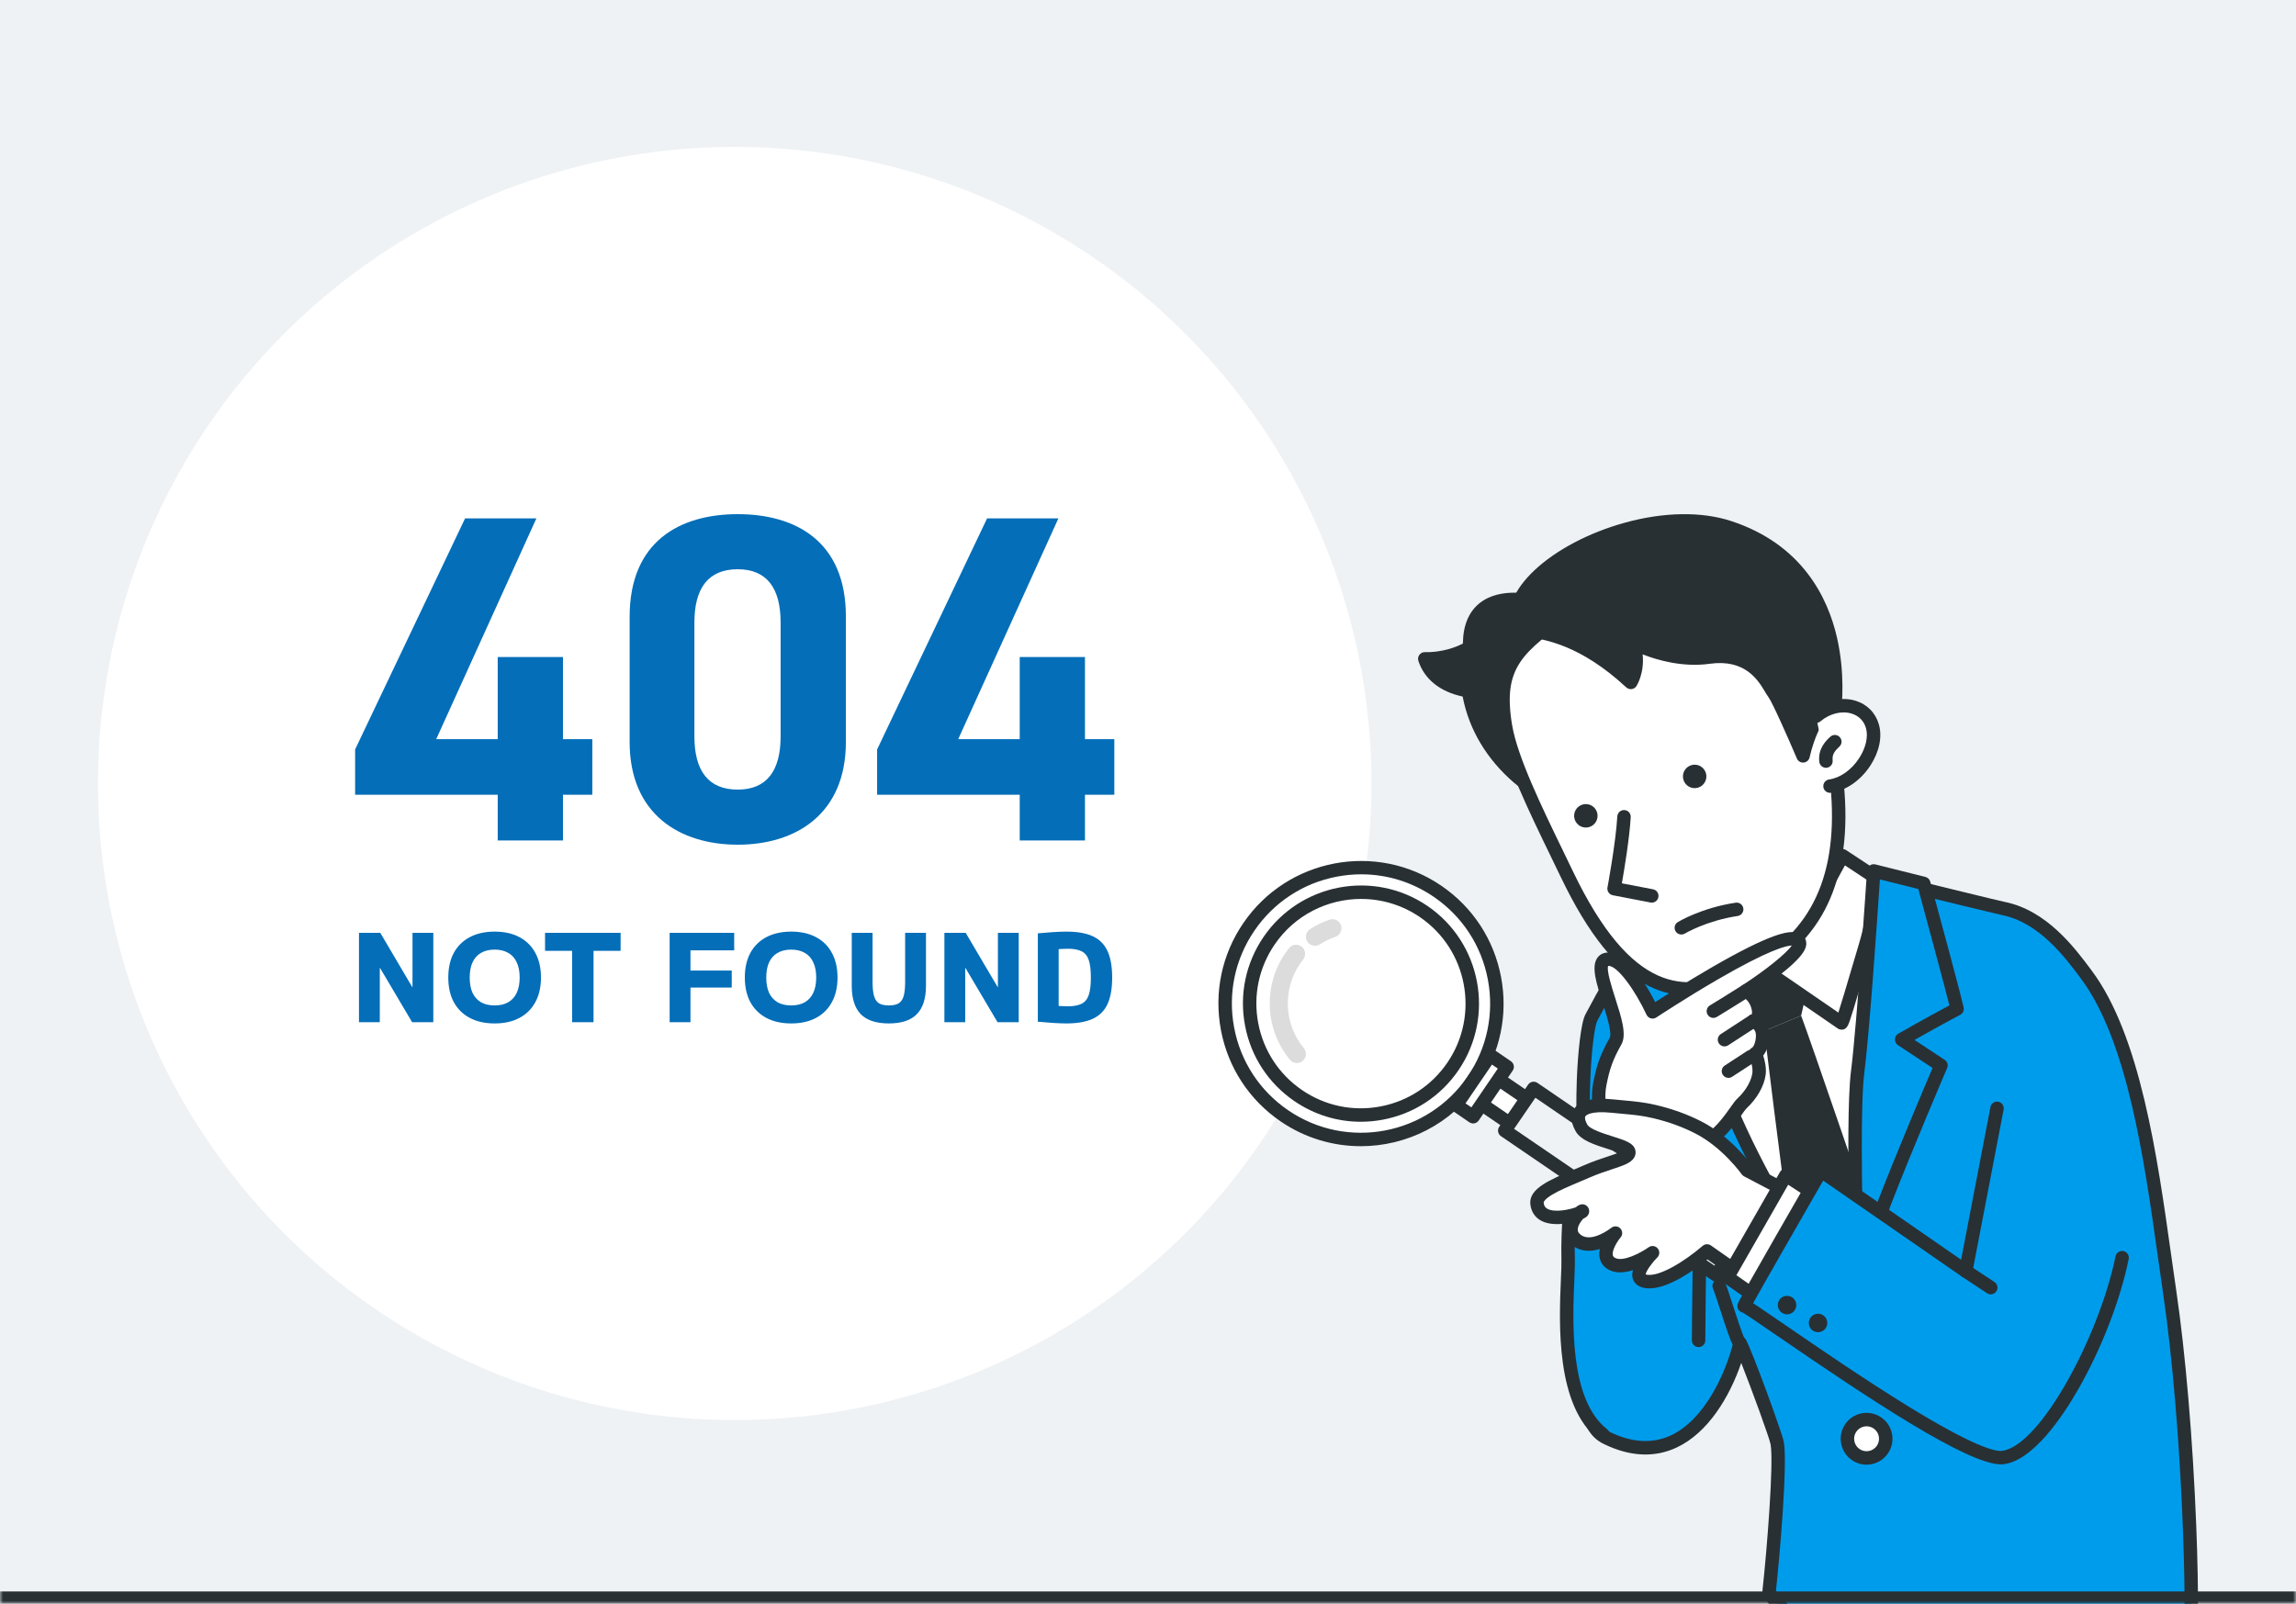 <svg width="375" height="262" viewBox="0 0 375 262" fill="none" xmlns="http://www.w3.org/2000/svg">
<rect x="0" y="0" width="375" height="262" fill="#808080" stroke="none"/>
<g clip-path="url(#clip0_2700_824)">
<mask id="path-1-inside-1_2700_824" fill="white">
<path d="M0 0H375V262H0V0Z"/>
</mask>
<path d="M0 0H375V262H0V0Z" fill="#EEF2F4"/>
<circle cx="120" cy="128" r="104" fill="white"/>
<path d="M58.632 167V152.4H62.112L67.332 161.26H67.372V152.4H70.772V167H67.312L62.072 158.14H62.032V167H58.632ZM80.796 167.2C79.222 167.2 77.869 166.9 76.736 166.3C75.602 165.7 74.729 164.84 74.115 163.72C73.516 162.6 73.216 161.26 73.216 159.7C73.216 158.14 73.516 156.8 74.115 155.68C74.729 154.56 75.602 153.7 76.736 153.1C77.869 152.5 79.222 152.2 80.796 152.2C82.369 152.2 83.716 152.5 84.835 153.1C85.969 153.7 86.835 154.56 87.436 155.68C88.049 156.8 88.356 158.14 88.356 159.7C88.356 161.26 88.049 162.6 87.436 163.72C86.835 164.84 85.969 165.7 84.835 166.3C83.716 166.9 82.369 167.2 80.796 167.2ZM80.796 164.26C81.662 164.26 82.402 164.087 83.016 163.74C83.629 163.38 84.089 162.867 84.395 162.2C84.716 161.52 84.876 160.687 84.876 159.7C84.876 158.713 84.716 157.887 84.395 157.22C84.089 156.54 83.629 156.027 83.016 155.68C82.402 155.32 81.662 155.14 80.796 155.14C79.915 155.14 79.169 155.32 78.555 155.68C77.956 156.027 77.496 156.54 77.175 157.22C76.869 157.887 76.716 158.713 76.716 159.7C76.716 160.687 76.869 161.52 77.175 162.2C77.496 162.867 77.956 163.38 78.555 163.74C79.169 164.087 79.915 164.26 80.796 164.26ZM93.442 167V155.34H89.022V152.4H101.362V155.34H96.942V167H93.442ZM109.373 167V152.4H119.913V155.26H112.773V158.56H119.513V161.34H112.773V167H109.373ZM129.231 167.2C127.658 167.2 126.305 166.9 125.171 166.3C124.038 165.7 123.165 164.84 122.551 163.72C121.951 162.6 121.651 161.26 121.651 159.7C121.651 158.14 121.951 156.8 122.551 155.68C123.165 154.56 124.038 153.7 125.171 153.1C126.305 152.5 127.658 152.2 129.231 152.2C130.805 152.2 132.151 152.5 133.271 153.1C134.405 153.7 135.271 154.56 135.871 155.68C136.485 156.8 136.791 158.14 136.791 159.7C136.791 161.26 136.485 162.6 135.871 163.72C135.271 164.84 134.405 165.7 133.271 166.3C132.151 166.9 130.805 167.2 129.231 167.2ZM129.231 164.26C130.098 164.26 130.838 164.087 131.451 163.74C132.065 163.38 132.525 162.867 132.831 162.2C133.151 161.52 133.311 160.687 133.311 159.7C133.311 158.713 133.151 157.887 132.831 157.22C132.525 156.54 132.065 156.027 131.451 155.68C130.838 155.32 130.098 155.14 129.231 155.14C128.351 155.14 127.605 155.32 126.991 155.68C126.391 156.027 125.931 156.54 125.611 157.22C125.305 157.887 125.151 158.713 125.151 159.7C125.151 160.687 125.305 161.52 125.611 162.2C125.931 162.867 126.391 163.38 126.991 163.74C127.605 164.087 128.351 164.26 129.231 164.26ZM145.175 167.2C143.122 167.2 141.595 166.7 140.595 165.7C139.609 164.687 139.115 163.14 139.115 161.06V152.4H142.515V160.4C142.515 161.387 142.595 162.16 142.755 162.72C142.915 163.28 143.189 163.68 143.575 163.92C143.962 164.147 144.495 164.26 145.175 164.26C145.855 164.26 146.389 164.147 146.775 163.92C147.162 163.68 147.435 163.28 147.595 162.72C147.755 162.16 147.835 161.387 147.835 160.4V152.4H151.235V161.06C151.235 163.14 150.735 164.687 149.735 165.7C148.749 166.7 147.229 167.2 145.175 167.2ZM154.245 167V152.4H157.725L162.945 161.26H162.985V152.4H166.385V167H162.925L157.685 158.14H157.645V167H154.245ZM174.188 167.2C173.575 167.2 172.848 167.173 172.008 167.12C171.168 167.067 170.335 167 169.508 166.92V152.48C170.335 152.4 171.168 152.333 172.008 152.28C172.848 152.227 173.575 152.2 174.188 152.2C175.961 152.2 177.395 152.453 178.488 152.96C179.581 153.467 180.381 154.273 180.888 155.38C181.395 156.473 181.648 157.913 181.648 159.7C181.648 161.487 181.395 162.933 180.888 164.04C180.381 165.133 179.581 165.933 178.488 166.44C177.395 166.947 175.961 167.2 174.188 167.2ZM174.408 164.4C175.368 164.4 176.121 164.26 176.668 163.98C177.215 163.7 177.601 163.22 177.828 162.54C178.055 161.86 178.168 160.913 178.168 159.7C178.168 158.487 178.055 157.54 177.828 156.86C177.601 156.18 177.215 155.7 176.668 155.42C176.121 155.14 175.368 155 174.408 155C174.075 155 173.661 155.013 173.168 155.04C172.688 155.067 172.088 155.113 171.368 155.18L172.908 153.62V165.78L171.368 164.22C172.088 164.273 172.688 164.32 173.168 164.36C173.661 164.387 174.075 164.4 174.408 164.4Z" fill="#046EB8"/>
<path d="M120.495 84C129.933 84 138.154 88.424 138.154 100.703V121.221C138.154 133.042 129.933 138 120.495 138C111.057 138 102.836 133.042 102.836 121.221V100.779C102.836 88.424 111.057 84 120.495 84ZM71.244 120.763H81.292V107.339H91.948V120.763H96.743V129.839H91.948V137.313H81.292V129.839H58V122.44L75.964 84.686H87.609L71.244 120.763ZM156.501 120.763H166.548V107.339H177.205V120.763H182V129.839H177.205V137.313H166.548V129.839H143.257V122.44L161.22 84.686H172.866L156.501 120.763ZM120.495 93C115.7 93 113.416 96.051 113.416 101.695V120.305C113.416 125.949 115.7 129 120.495 129C125.214 129 127.497 125.949 127.497 120.305V101.695C127.497 96.051 125.214 93 120.495 93Z" fill="#046EB8"/>
<g clip-path="url(#clip1_2700_824)">
<path d="M354.332 210.803C351.938 194.615 349.525 170.964 340.761 159.233C338.158 155.746 333.758 149.737 327.191 148.422C325.809 148.146 302.635 142.436 302.528 142.432C300.72 142.364 277.705 151.821 273.988 152.289C266.247 153.264 262.398 161.715 259.916 166.244C258.935 168.035 257.583 181.73 259.625 196.048C262.343 215.094 255.4 231.482 262.398 234.908C275.532 241.337 282.317 227.072 284.2 219.442C284.988 220.713 290.034 234.427 290.271 235.784C290.855 239.145 289.615 253.974 288.957 259.89C288.814 261.179 297.674 271.23 318.873 272.6C341.493 274.06 357.252 269.824 357.252 269.824C358.567 272.738 358.028 235.794 354.334 210.803H354.332Z" fill="#009CEC"/>
<path d="M328.283 274C325.281 274 322.113 273.909 318.802 273.695C298.142 272.361 289.854 263.139 288.975 262.092C287.904 260.814 287.821 260.179 287.865 259.767C288.608 253.078 289.716 239.01 289.188 235.971C289.012 234.963 286.09 226.959 284.392 222.663C282.495 228.206 278.976 234.087 273.84 236.488C270.203 238.187 266.191 237.987 261.913 235.893C257.28 233.627 257.808 227.248 258.535 218.421C259.053 212.151 259.697 204.349 258.535 196.2C257.645 189.959 257.29 182.928 257.536 176.404C257.701 172.069 258.201 167.081 258.95 165.714C259.158 165.335 259.375 164.927 259.604 164.5C262.229 159.586 266.196 152.161 273.846 151.196C275.678 150.965 283.409 148.067 289.623 145.738C298.235 142.51 301.582 141.292 302.565 141.331C302.666 141.335 305.231 141.953 310.261 143.184C316.753 144.773 326.56 147.173 327.402 147.342C334.28 148.719 338.81 154.785 341.516 158.411L341.636 158.572C349.573 169.197 352.353 188.974 354.588 204.866C354.873 206.892 355.141 208.803 355.413 210.64C356.945 221.01 358.146 235.066 358.705 249.203C358.928 254.846 359.027 260.092 358.984 263.976C358.963 265.862 358.911 267.356 358.827 268.414C358.711 269.875 358.579 270.78 357.712 271.036C357.491 271.1 357.24 271.1 357 271.015C354.526 271.609 343.625 273.998 328.277 273.998L328.283 274ZM290.065 259.847C290.744 261.315 299.11 270.222 318.943 271.502C339.219 272.811 354.103 269.463 356.598 268.855C357.217 263.782 356.521 233.102 353.248 210.963C352.974 209.117 352.706 207.202 352.419 205.173C350.219 189.53 347.482 170.061 339.882 159.889L339.762 159.726C337.244 156.354 333.03 150.708 326.975 149.496C326.155 149.331 318.687 147.507 309.743 145.319C306.222 144.456 303.139 143.703 302.445 143.538C301.275 143.72 295.257 145.975 290.395 147.797C283.42 150.411 276.209 153.115 274.124 153.377C267.599 154.199 263.954 161.022 261.542 165.537C261.309 165.972 261.088 166.386 260.879 166.771C260.145 168.111 258.636 181.353 260.71 195.891C261.907 204.285 261.251 212.223 260.725 218.603C260.068 226.563 259.592 232.312 262.879 233.92C266.532 235.709 269.908 235.901 272.915 234.497C278.285 231.985 281.777 224.675 283.135 219.176C283.242 218.747 283.593 218.425 284.03 218.355C284.466 218.287 284.901 218.485 285.134 218.86C286.082 220.388 291.115 234.229 291.351 235.594C291.992 239.277 290.632 254.684 290.065 259.847Z" fill="#283034"/>
<path d="M278.427 135.382C278.427 135.382 283.351 145.045 280.955 153.538C278.559 162.032 274.021 162.162 274.021 162.162C274.021 162.162 278.772 177.575 288.886 176.872C296.634 176.332 308.083 154.148 308.083 154.148C308.083 154.148 308.426 154.2 303.566 149.277C298.706 144.353 296.83 130.241 296.83 130.241" fill="white"/>
<path d="M288.203 177.997C277.874 177.997 273.173 163.135 272.973 162.488C272.87 162.154 272.911 161.789 273.121 161.509C273.328 161.231 273.633 161.068 273.98 161.068C274.252 161.045 277.825 160.594 279.899 153.243C282.146 145.274 277.495 135.976 277.449 135.883C277.173 135.343 277.389 134.681 277.928 134.407C278.467 134.131 279.127 134.347 279.403 134.887C279.612 135.297 284.493 145.033 282.01 153.841C280.227 160.165 277.218 162.247 275.453 162.931C276.729 166.303 281.178 176.311 288.81 175.783C294.477 175.388 303.413 160.653 306.793 154.253C306.331 153.723 305.26 152.561 302.784 150.054C297.723 144.928 295.819 130.983 295.742 130.392C295.662 129.79 296.083 129.239 296.685 129.159C297.286 129.079 297.837 129.501 297.917 130.103C297.934 130.241 299.801 143.907 304.346 148.512C306.226 150.415 307.559 151.81 308.31 152.656C308.963 153.392 309.435 153.925 309.066 154.651C309.053 154.678 309.039 154.703 309.024 154.729C308.68 155.385 305.894 160.666 302.297 165.935C297.015 173.677 292.529 177.729 288.963 177.975C288.707 177.993 288.453 178.003 288.203 178.003V177.997Z" fill="#283034"/>
<path d="M273.567 159.268C273.567 159.268 312.085 154.927 310.871 154.783C309.656 154.637 303.694 219.13 303.694 219.13C303.694 219.13 273.639 189.992 274.042 182.92C274.446 175.851 275.33 161.618 273.565 159.266L273.567 159.268Z" fill="white"/>
<path d="M283.444 161.21L296.301 156.685L294.174 165.92L288.17 168.433L283.444 161.21Z" fill="#283034"/>
<path d="M288.17 168.433C288.17 168.433 290.944 191.466 292.457 201.745L303.694 219.13L305.153 197.654C305.153 197.654 295.969 170.733 294.172 165.92L288.168 168.433H288.17Z" fill="#283034"/>
<path d="M279.606 169.808C279.591 161.517 280.159 149.673 280.159 149.673L269.646 150.767C269.646 150.767 263.884 173.095 265.545 172.574C266.588 172.248 270.531 173.194 273.804 174.229C271.311 176.055 267.475 178.696 267.541 179.015C267.657 179.584 272.746 187.182 276.989 193.418C281.232 199.655 303.694 218.399 303.694 218.399C303.694 218.399 279.63 182.658 279.604 169.808H279.606Z" fill="#009CEC"/>
<path d="M303.694 219.497C303.446 219.497 303.196 219.411 302.992 219.242C302.07 218.473 280.363 200.325 276.083 194.036C266.664 180.192 266.53 179.547 266.466 179.236C266.293 178.397 266.976 177.878 268.214 176.936C269.046 176.303 270.158 175.505 271.235 174.732C271.276 174.703 271.314 174.676 271.355 174.646C268.282 173.79 266.309 173.516 265.865 173.625C265.43 173.761 264.968 173.654 264.637 173.339C264.084 172.813 263.936 171.993 264.512 168.521C264.823 166.65 265.337 164.127 266.039 161.022C267.231 155.752 268.571 150.545 268.585 150.493C268.699 150.048 269.077 149.722 269.533 149.675L280.047 148.582C280.365 148.549 280.681 148.655 280.914 148.877C281.147 149.096 281.271 149.407 281.255 149.727C281.25 149.846 280.687 161.641 280.702 169.808C280.726 182.178 304.366 217.434 304.604 217.79C304.909 218.242 304.835 218.852 304.43 219.219C304.222 219.407 303.958 219.503 303.694 219.503V219.497ZM268.878 179.201C269.799 180.739 272.729 185.204 277.895 192.799C280.677 196.887 291.741 206.707 298.666 212.678C291.728 201.735 278.528 179.626 278.508 169.81C278.495 163.179 278.861 154.191 279.005 150.897L270.519 151.778C268.435 159.926 266.484 168.754 266.338 171.424C268.649 171.506 272.748 172.743 274.133 173.182C274.527 173.306 274.818 173.642 274.886 174.052C274.954 174.46 274.785 174.872 274.451 175.116C273.858 175.552 273.188 176.031 272.513 176.517C271.334 177.364 269.675 178.554 268.878 179.203V179.201Z" fill="#283034"/>
<path d="M275.532 151.971L280.636 147.424C280.636 147.424 282.047 154.927 288.372 158.594L279.606 169.808C279.606 169.808 274.88 159.563 275.532 151.971Z" fill="white"/>
<path d="M279.606 170.906C279.564 170.906 279.521 170.904 279.48 170.898C279.1 170.853 278.77 170.614 278.611 170.267C278.413 169.837 273.771 159.668 274.44 151.876C274.463 151.596 274.593 151.336 274.805 151.149L279.909 146.602C280.204 146.338 280.619 146.255 280.991 146.383C281.366 146.511 281.641 146.83 281.715 147.22C281.729 147.288 283.126 154.282 288.921 157.642C289.196 157.801 289.388 158.071 289.448 158.384C289.508 158.697 289.431 159.019 289.235 159.27L280.47 170.484C280.26 170.752 279.94 170.906 279.606 170.906ZM276.595 152.493C276.289 157.858 278.66 164.578 279.891 167.66L286.763 158.87C282.706 156.046 280.827 151.81 280.045 149.423L276.595 152.495V152.493Z" fill="#283034"/>
<path d="M288.372 158.594L300.776 167.12C300.992 167.161 303.211 159.345 304.571 154.849C305.984 150.174 307.031 143.74 306.905 143.745L300.922 139.801C300.922 139.801 296.355 148.481 294.13 151.359C291.902 154.237 288.372 158.594 288.372 158.594Z" fill="white"/>
<path d="M300.821 168.223C300.743 168.223 300.662 168.216 300.575 168.2C300.425 168.171 300.282 168.113 300.156 168.025L287.751 159.499C287.499 159.326 287.33 159.054 287.285 158.751C287.24 158.448 287.326 158.139 287.52 157.902C287.555 157.86 291.07 153.523 293.262 150.687C295.404 147.917 299.907 139.375 299.952 139.29C300.095 139.016 300.35 138.816 300.648 138.738C300.949 138.661 301.267 138.715 301.525 138.884L307.491 142.817C307.598 142.883 307.693 142.968 307.772 143.069C308.087 143.472 308.193 143.607 307.378 147.818C307.07 149.409 306.432 152.48 305.621 155.166C305.25 156.391 304.825 157.832 304.375 159.357C303.791 161.334 303.188 163.38 302.716 164.91C302.458 165.745 302.261 166.359 302.111 166.79C301.898 167.404 301.615 168.222 300.819 168.222L300.821 168.223ZM289.972 158.361L300.256 165.429C300.765 163.853 301.609 160.989 302.274 158.736C302.726 157.205 303.151 155.762 303.524 154.529C304.649 150.803 305.532 145.942 305.762 144.303L301.327 141.38C300.022 143.813 296.809 149.691 295.001 152.029C293.412 154.084 291.136 156.916 289.974 158.359L289.972 158.361Z" fill="#283034"/>
<path d="M305.6 238.098C307.281 237.692 308.315 235.999 307.91 234.316C307.504 232.633 305.813 231.598 304.132 232.004C302.451 232.409 301.416 234.103 301.822 235.786C302.227 237.469 303.919 238.504 305.6 238.098Z" fill="white"/>
<path d="M304.854 239.288C304.038 239.288 303.236 239.049 302.538 238.589C301.595 237.967 300.949 237.016 300.722 235.907C300.495 234.8 300.71 233.669 301.331 232.725C301.952 231.781 302.903 231.135 304.01 230.907C306.292 230.437 308.535 231.914 309.004 234.2C309.231 235.307 309.016 236.437 308.395 237.381C307.774 238.325 306.824 238.972 305.716 239.199C305.429 239.257 305.14 239.288 304.854 239.288ZM304.864 233.017C304.728 233.017 304.591 233.03 304.453 233.059C303.921 233.17 303.463 233.481 303.165 233.933C302.866 234.386 302.761 234.932 302.872 235.464C302.982 235.996 303.293 236.454 303.745 236.754C304.199 237.053 304.742 237.158 305.273 237.047C305.805 236.936 306.263 236.625 306.562 236.173C306.86 235.718 306.965 235.175 306.855 234.642C306.657 233.681 305.807 233.017 304.862 233.017H304.864Z" fill="#283034"/>
<path d="M319.646 164.825C319.651 164.415 314.202 144.33 314.202 144.33L306.03 142.285C306.03 142.285 304.426 167.12 303.403 175.155C302.317 183.699 303.694 218.399 303.694 218.399C303.694 218.399 304.721 204.4 307.78 196.485C311.282 187.426 317.007 174.06 317.007 174.06L310.585 169.828C316.175 166.633 319.644 164.825 319.644 164.825H319.646Z" fill="#009CEC"/>
<path d="M303.696 219.497H303.677C303.095 219.487 302.621 219.025 302.598 218.442C302.542 217.022 301.228 183.554 302.315 175.017C303.32 167.109 304.918 142.462 304.936 142.215C304.957 141.891 305.12 141.591 305.384 141.399C305.646 141.207 305.982 141.141 306.298 141.22L314.469 143.266C314.856 143.363 315.158 143.66 315.263 144.043C320.753 164.275 320.748 164.642 320.746 164.84C320.74 165.244 320.513 165.613 320.156 165.8C320.125 165.815 317.286 167.297 312.69 169.898L317.614 173.143C318.059 173.436 318.229 174.004 318.02 174.493C317.964 174.627 312.262 187.947 308.808 196.883C305.844 204.551 304.804 218.343 304.792 218.481C304.75 219.056 304.272 219.499 303.698 219.499L303.696 219.497ZM307.039 143.67C306.692 148.916 305.37 168.385 304.492 175.295C303.863 180.244 304.078 194.317 304.364 205.041C304.969 201.884 305.755 198.686 306.76 196.091C309.724 188.425 314.326 177.56 315.641 174.474L309.986 170.746C309.668 170.537 309.482 170.175 309.493 169.795C309.505 169.414 309.714 169.064 310.046 168.876C314.105 166.557 317.077 164.951 318.392 164.25C317.707 161.519 315.158 152.039 313.315 145.243L307.041 143.673L307.039 143.67Z" fill="#283034"/>
<path d="M240.035 105.78C236.473 107.886 232.701 107.637 232.701 107.637C233.898 111.267 237.384 112.467 239.841 112.856C239.885 113.136 239.934 113.419 239.99 113.707C242.425 126.118 254.168 131.068 254.168 131.068L250.517 98.322C250.517 98.322 239.683 95.339 240.035 105.778V105.78Z" fill="#283034"/>
<path d="M254.17 132.168C254.026 132.168 253.881 132.139 253.745 132.082C253.619 132.03 250.612 130.744 247.279 127.875C242.852 124.065 239.959 119.238 238.915 113.918C238.907 113.878 238.9 113.837 238.892 113.796C235.2 113.011 232.647 110.966 231.661 107.981C231.547 107.633 231.613 107.253 231.836 106.965C232.059 106.676 232.408 106.516 232.775 106.542C232.804 106.542 235.889 106.711 238.931 105.137C238.962 102.164 239.889 99.938 241.693 98.512C245.182 95.758 250.581 97.201 250.81 97.264C251.242 97.382 251.559 97.755 251.609 98.202L255.26 130.948C255.303 131.334 255.138 131.717 254.826 131.95C254.634 132.094 254.403 132.168 254.168 132.168H254.17ZM234.414 108.678C235.735 110.677 238.1 111.467 240.015 111.77C240.485 111.844 240.851 112.213 240.927 112.681C240.975 112.988 241.022 113.246 241.071 113.495C242.805 122.33 249.605 127.254 252.855 129.146L249.52 99.231C248.134 98.984 245.038 98.666 243.051 100.241C241.693 101.317 241.049 103.168 241.137 105.743C241.15 106.145 240.943 106.522 240.597 106.726C238.314 108.076 235.966 108.532 234.418 108.68L234.414 108.678Z" fill="#283034"/>
<path d="M245.892 118.65C246.914 124.799 252.172 135.011 255.893 142.782C265.238 162.292 274.188 163.791 283.822 159.697C295.146 154.884 300.951 145.748 300.253 130.967C299.905 123.635 297.847 110.797 292.876 104.028C287.906 97.26 269.287 90.221 259.026 97.749C248.767 105.277 244.043 107.54 245.89 118.65H245.892Z" fill="white"/>
<path d="M275.864 162.649C273.538 162.649 271.361 162.123 269.26 161.074C264.111 158.503 259.416 152.676 254.905 143.258C254.407 142.217 253.881 141.133 253.342 140.022C249.77 132.659 245.721 124.313 244.811 118.832C243.009 107.993 247.316 104.877 255.897 98.672C256.684 98.103 257.513 97.502 258.382 96.865C269.266 88.881 288.527 96.248 293.765 103.382C299.069 110.607 301.031 124.09 301.353 130.919C301.706 138.377 300.408 144.672 297.496 149.63C294.663 154.453 290.209 158.182 284.255 160.711C281.207 162.006 278.446 162.651 275.868 162.651L275.864 162.649ZM246.974 118.469C247.834 123.637 251.809 131.832 255.315 139.061C255.856 140.176 256.384 141.263 256.882 142.306C266.551 162.492 275.338 162.109 283.393 158.685C294.653 153.901 299.81 144.85 299.156 131.018C298.846 124.436 296.987 111.479 291.992 104.677C287.316 98.308 269.407 91.491 259.674 98.633C258.801 99.274 257.969 99.876 257.177 100.447C248.602 106.649 245.393 108.971 246.97 118.467L246.974 118.469Z" fill="#283034"/>
<path d="M299.447 117.445C299.447 117.445 303.853 93.2 282.41 86.168C268.15 81.491 245.313 93.059 247.746 102.368C248.07 103.605 255.641 101.546 266.357 111.491C266.357 111.491 268.069 108.822 266.74 105.009C266.74 105.009 272.703 108.247 279.1 107.355C286.658 106.303 288.723 111.912 289.691 113.196C290.659 114.478 294.489 123.488 294.489 123.488C294.489 123.488 295.973 116.95 298.047 116.709C300.121 116.468 299.447 117.447 299.447 117.447" fill="#283034"/>
<path d="M294.489 124.585C294.052 124.585 293.652 124.325 293.48 123.917C292.019 120.481 289.462 114.713 288.816 113.858C288.649 113.637 288.478 113.353 288.282 113.025C287.157 111.141 285.062 107.633 279.249 108.443C274.838 109.059 270.676 107.843 268.288 106.909C268.612 109.954 267.345 111.982 267.279 112.085C267.104 112.359 266.815 112.539 266.493 112.58C266.171 112.621 265.847 112.518 265.609 112.297C258.075 105.304 252.212 104.454 249.395 104.044C247.979 103.838 246.955 103.689 246.683 102.647C245.892 99.618 247.25 96.343 250.61 93.177C254.135 89.854 259.511 87.02 265.356 85.4C271.73 83.635 277.907 83.538 282.749 85.125C294.314 88.918 298.536 97.592 300.039 104.199C301.351 109.96 300.881 115.078 300.637 116.923C300.697 117.364 300.546 117.789 300.352 118.071C300.059 118.496 299.508 118.659 299.03 118.461C298.724 118.333 298.499 118.079 298.404 117.778C298.336 117.781 298.26 117.789 298.175 117.799C297.56 117.937 296.283 120.557 295.56 123.731C295.455 124.195 295.061 124.539 294.588 124.581C294.555 124.583 294.522 124.585 294.491 124.585H294.489ZM280.916 106.126C286.721 106.126 289.093 110.1 290.166 111.896C290.323 112.159 290.471 112.405 290.566 112.534C291.258 113.45 293.043 117.409 294.293 120.266C294.347 120.112 294.405 119.957 294.463 119.799C295.486 117.102 296.584 115.773 297.921 115.62C298.076 115.602 298.309 115.575 298.574 115.571C298.778 113.34 298.926 109.15 297.884 104.621C295.866 95.85 290.544 89.994 282.066 87.214C272.48 84.072 258.587 88.677 252.113 94.778C249.568 97.176 248.379 99.621 248.724 101.713C248.978 101.766 249.36 101.822 249.71 101.873C252.598 102.292 258.454 103.143 265.931 109.638C266.187 108.661 266.328 107.173 265.702 105.374C265.552 104.945 265.682 104.469 266.026 104.176C266.371 103.883 266.862 103.83 267.26 104.048C267.316 104.077 272.996 107.101 278.947 106.272C279.643 106.175 280.297 106.13 280.914 106.13L280.916 106.126Z" fill="#283034"/>
<path d="M296.615 117.014C299.931 114.202 304.742 114.901 305.817 118.646C306.892 122.39 303.279 127.811 298.891 128.431" fill="white"/>
<path d="M298.891 129.528C298.353 129.528 297.884 129.132 297.806 128.584C297.721 127.984 298.14 127.429 298.739 127.343C300.571 127.085 302.41 125.778 303.659 123.849C304.748 122.169 305.161 120.337 304.763 118.949C304.428 117.778 303.593 116.937 302.414 116.579C300.784 116.086 298.834 116.573 297.325 117.853C296.863 118.246 296.171 118.187 295.779 117.725C295.387 117.263 295.445 116.569 295.907 116.177C297.977 114.421 300.714 113.769 303.05 114.478C304.94 115.051 306.333 116.459 306.872 118.343C307.452 120.363 306.952 122.804 305.5 125.044C303.91 127.499 301.496 129.171 299.046 129.518C298.993 129.526 298.941 129.53 298.891 129.53V129.528Z" fill="#283034"/>
<path d="M265.248 133.44C264.996 137.823 263.626 145.183 263.626 145.183L269.784 146.367" fill="white"/>
<path d="M269.784 147.465C269.716 147.465 269.646 147.459 269.576 147.445L263.418 146.261C262.827 146.146 262.437 145.575 262.547 144.981C262.561 144.907 263.907 137.639 264.152 133.378C264.187 132.772 264.705 132.309 265.31 132.344C265.915 132.379 266.377 132.898 266.342 133.504C266.144 136.948 265.287 142.089 264.897 144.309L269.989 145.287C270.585 145.402 270.975 145.977 270.86 146.573C270.76 147.1 270.3 147.465 269.784 147.465Z" fill="#283034"/>
<path d="M278.291 125.661C278.945 126.494 278.799 127.7 277.967 128.353C277.135 129.008 275.93 128.862 275.278 128.029C274.624 127.196 274.77 125.989 275.602 125.337C276.434 124.682 277.639 124.828 278.291 125.661Z" fill="#283034"/>
<path d="M260.52 132.098C261.174 132.931 261.028 134.137 260.196 134.79C259.364 135.444 258.159 135.299 257.507 134.465C256.853 133.632 256.999 132.426 257.831 131.773C258.663 131.119 259.868 131.264 260.52 132.098Z" fill="#283034"/>
<path d="M298.229 124.338C298.054 122.763 298.943 121.854 299.676 121.169L298.229 124.338Z" fill="white"/>
<path d="M298.229 125.438C297.678 125.438 297.203 125.022 297.141 124.461C296.896 122.264 298.27 120.982 298.931 120.367C299.376 119.953 300.068 119.978 300.481 120.421C300.895 120.864 300.869 121.559 300.427 121.973C299.733 122.622 299.209 123.2 299.321 124.218C299.387 124.82 298.955 125.364 298.351 125.43C298.311 125.434 298.27 125.438 298.229 125.438Z" fill="#283034"/>
<path d="M274.607 151.58C274.607 151.58 278.258 149.368 283.649 148.56L274.607 151.58Z" fill="white"/>
<path d="M274.609 152.678C274.236 152.678 273.873 152.489 273.668 152.148C273.355 151.629 273.52 150.955 274.038 150.64C274.195 150.545 277.942 148.306 283.486 147.474C284.088 147.385 284.645 147.799 284.734 148.397C284.823 148.997 284.41 149.557 283.812 149.646C278.725 150.409 275.21 152.499 275.175 152.52C274.999 152.627 274.803 152.678 274.611 152.678H274.609Z" fill="#283034"/>
<path d="M260.349 200.785L261.736 182.746L274.23 185.642L273.712 202.539" fill="white"/>
<path d="M273.714 203.638C273.703 203.638 273.691 203.638 273.679 203.638C273.074 203.619 272.597 203.114 272.616 202.506L273.105 186.51L262.731 184.105L261.443 200.871C261.397 201.475 260.869 201.931 260.266 201.881C259.662 201.834 259.21 201.306 259.257 200.702L260.644 182.662C260.669 182.344 260.83 182.05 261.088 181.862C261.346 181.672 261.674 181.606 261.985 181.677L274.477 184.573C274.987 184.692 275.342 185.154 275.326 185.676L274.81 202.574C274.793 203.168 274.304 203.638 273.714 203.638Z" fill="#283034"/>
<path d="M262.338 185.554C262.338 185.554 260.543 180.965 261.298 177.105C261.857 174.242 262.402 172.712 263.87 170.084C265.339 167.456 259.218 157.118 262.518 156.718C265.75 156.327 269.921 165.306 269.921 165.306C269.921 165.306 289.062 152.651 293.096 153.404C297.129 154.158 285.168 161.888 285.168 161.888C285.168 161.888 286.728 162.657 287.165 164.636C287.601 166.615 286.365 166.8 286.365 166.8C286.365 166.8 288.082 167.338 287.885 169.533C287.687 171.727 286.699 172.122 286.699 172.122C286.699 172.122 287.506 173.974 287.303 175.462C287.099 176.95 286.131 178.789 284.47 180.326C283.661 181.073 281.366 185.473 278.052 186.836C273.485 188.716 272.364 189.206 272.364 189.206" fill="white"/>
<path d="M272.36 190.305C271.937 190.305 271.534 190.058 271.353 189.644C271.111 189.089 271.365 188.442 271.92 188.199C271.966 188.18 273.103 187.685 277.627 185.82C279.796 184.927 281.589 182.39 282.658 180.875C283.12 180.221 283.426 179.79 283.717 179.52C285.335 178.024 286.065 176.365 286.208 175.313C286.338 174.353 285.875 172.999 285.685 172.559C285.568 172.287 285.564 171.978 285.677 171.704C285.778 171.459 285.964 171.259 286.199 171.141C286.263 171.088 286.668 170.708 286.785 169.433C286.903 168.136 286.067 167.858 286.032 167.849C285.543 167.695 285.227 167.225 285.265 166.714C285.302 166.237 285.642 165.844 286.1 165.732C286.135 165.677 286.21 165.429 286.088 164.873C285.778 163.465 284.713 162.892 284.668 162.869C284.313 162.694 284.086 162.344 284.063 161.95C284.039 161.556 284.237 161.181 284.569 160.967C288.389 158.497 291.811 155.723 292.644 154.47C291.771 154.49 288.965 155.137 280.549 160.021C275.348 163.04 270.569 166.194 270.521 166.227C270.255 166.404 269.925 166.454 269.617 166.367C269.31 166.279 269.056 166.064 268.92 165.772C267.071 161.797 264.117 157.656 262.656 157.809C262.361 158.53 263.275 161.387 263.828 163.113C264.842 166.283 265.717 169.022 264.823 170.622C263.44 173.095 262.914 174.534 262.369 177.317C261.686 180.809 263.337 185.113 263.354 185.156C263.573 185.721 263.296 186.358 262.731 186.578C262.167 186.799 261.533 186.519 261.311 185.956C261.234 185.756 259.41 181.023 260.215 176.896C260.805 173.879 261.408 172.23 262.908 169.55C263.337 168.783 262.375 165.774 261.738 163.784C260.751 160.697 259.899 158.034 260.834 156.572C261.177 156.036 261.711 155.71 262.38 155.63C264.192 155.41 266.142 156.925 268.34 160.262C269.186 161.546 269.892 162.832 270.348 163.714C272.052 162.612 275.631 160.332 279.437 158.124C289.235 152.439 292.034 152.091 293.288 152.326C294.558 152.563 294.894 153.34 294.981 153.781C295.177 154.773 294.75 156.16 290.348 159.557C289.111 160.513 287.873 161.383 286.992 161.985C287.491 162.542 287.991 163.333 288.226 164.401C288.426 165.306 288.373 166.073 288.075 166.685C288.645 167.32 289.089 168.282 288.967 169.632C288.837 171.065 288.401 171.931 287.978 172.446C288.232 173.225 288.534 174.466 288.377 175.61C288.125 177.463 286.938 179.527 285.201 181.132C285.077 181.246 284.726 181.743 284.445 182.144C283.236 183.855 281.215 186.716 278.456 187.852C273.966 189.701 272.8 190.208 272.789 190.212C272.645 190.274 272.498 190.303 272.35 190.303L272.36 190.305Z" fill="#283034"/>
<path d="M279.837 165.199C279.837 165.199 284.039 162.626 285.165 161.888L279.837 165.199Z" fill="white"/>
<path d="M279.839 166.299C279.469 166.299 279.11 166.112 278.902 165.772C278.586 165.256 278.749 164.578 279.265 164.263C279.308 164.238 283.465 161.692 284.565 160.971C285.071 160.639 285.752 160.781 286.084 161.29C286.416 161.797 286.274 162.478 285.768 162.81C284.641 163.548 280.584 166.035 280.411 166.139C280.233 166.248 280.035 166.301 279.841 166.301L279.839 166.299Z" fill="#283034"/>
<path d="M281.657 170.956C281.298 170.956 280.947 170.779 280.735 170.455C280.406 169.946 280.549 169.266 281.057 168.936L285.762 165.877C286.27 165.547 286.949 165.691 287.279 166.2C287.609 166.709 287.466 167.388 286.957 167.718L282.253 170.778C282.068 170.898 281.861 170.954 281.655 170.954L281.657 170.956Z" fill="#283034"/>
<path d="M282.301 176.095C281.942 176.095 281.591 175.919 281.381 175.596C281.052 175.087 281.195 174.408 281.703 174.077L285.376 171.685C285.884 171.354 286.563 171.498 286.893 172.007C287.223 172.516 287.079 173.196 286.571 173.526L282.899 175.919C282.714 176.039 282.507 176.097 282.301 176.097V176.095Z" fill="#283034"/>
<path d="M284.2 219.442C283.704 219.472 281.465 211.631 280.784 210.073L284.2 219.442Z" fill="#009CEC"/>
<path d="M284.183 220.542C283.219 220.542 282.844 219.503 282.286 217.949C281.882 216.826 281.42 215.401 280.974 214.022C280.501 212.557 280.01 211.042 279.779 210.514C279.536 209.958 279.789 209.31 280.344 209.067C280.898 208.824 281.546 209.077 281.789 209.632C282.064 210.261 282.526 211.689 283.062 213.344C283.62 215.068 284.534 217.896 284.907 218.603C285.128 218.792 285.275 219.066 285.295 219.38C285.33 219.986 284.868 220.505 284.262 220.54C284.235 220.54 284.208 220.542 284.181 220.542H284.183Z" fill="#283034"/>
<path d="M277.428 218.984C277.428 218.984 277.573 194.587 278.012 194.44C278.45 194.294 256.706 192.979 256.706 192.979C256.706 192.979 255.976 201.16 256.122 205.689C256.267 210.219 253.836 228.14 261.814 234.372" fill="#009CEC"/>
<path d="M261.812 235.47C261.575 235.47 261.339 235.394 261.137 235.237C254.057 229.705 254.632 216.205 254.94 208.95C254.996 207.606 255.047 206.445 255.024 205.722C254.878 201.179 255.58 193.216 255.611 192.878C255.664 192.286 256.176 191.845 256.77 191.88C256.822 191.884 262.155 192.206 267.423 192.544C270.517 192.744 272.985 192.909 274.756 193.038C275.811 193.113 276.63 193.177 277.191 193.226C278.271 193.321 278.985 193.383 279.106 194.288C279.133 194.494 279.1 194.698 279.018 194.879C278.755 196.6 278.576 210.465 278.524 218.986C278.52 219.59 278.029 220.077 277.428 220.077C277.426 220.077 277.424 220.077 277.42 220.077C276.814 220.074 276.326 219.578 276.329 218.972C276.329 218.912 276.366 212.798 276.458 206.746C276.51 203.188 276.572 200.344 276.638 198.297C276.679 197.072 276.721 196.118 276.766 195.46C276.766 195.438 276.768 195.415 276.77 195.394C273.706 195.137 264.524 194.553 257.709 194.137C257.52 196.489 257.105 202.197 257.218 205.65C257.243 206.455 257.195 207.597 257.134 209.042C256.843 215.9 256.3 228.666 262.489 233.502C262.966 233.875 263.052 234.567 262.679 235.044C262.462 235.322 262.14 235.468 261.814 235.468L261.812 235.47Z" fill="#283034"/>
<path d="M243.47 175.433L240.692 179.51L250.14 185.962L252.918 181.885L243.47 175.433Z" fill="white"/>
<path d="M250.138 187.065C249.925 187.065 249.71 187.003 249.522 186.875L240.073 180.423C239.573 180.081 239.445 179.397 239.786 178.896L242.564 174.819C242.727 174.578 242.982 174.413 243.267 174.359C243.554 174.305 243.849 174.367 244.089 174.532L253.537 180.984C254.038 181.326 254.168 182.01 253.825 182.511L251.046 186.587C250.835 186.898 250.49 187.067 250.138 187.067V187.065ZM242.215 179.226L249.851 184.441L251.394 182.178L243.758 176.964L242.215 179.226Z" fill="#283034"/>
<path d="M222.289 186.168C234.541 186.168 244.473 176.224 244.473 163.958C244.473 151.692 234.541 141.749 222.289 141.749C210.036 141.749 200.104 151.692 200.104 163.958C200.104 176.224 210.036 186.168 222.289 186.168Z" fill="white"/>
<path d="M222.254 187.257C217.735 187.257 213.174 185.946 209.168 183.212C204.031 179.704 200.566 174.402 199.411 168.284C198.257 162.166 199.551 155.964 203.057 150.823C210.291 140.207 224.805 137.464 235.409 144.705C240.547 148.213 244.012 153.515 245.166 159.633C246.32 165.751 245.026 171.953 241.521 177.094C237.02 183.699 229.698 187.257 222.254 187.259V187.257ZM222.333 142.84C221.018 142.84 219.695 142.965 218.376 143.213C212.84 144.26 208.045 147.403 204.871 152.06C201.697 156.718 200.525 162.335 201.569 167.876C202.612 173.417 205.753 178.218 210.406 181.396C220.011 187.957 233.157 185.471 239.709 175.855C242.883 171.197 244.054 165.58 243.011 160.039C241.967 154.498 238.826 149.696 234.174 146.519C230.631 144.099 226.532 142.84 222.333 142.84Z" fill="#283034"/>
<path d="M235.146 176.83C242.247 169.721 242.247 158.196 235.146 151.087C228.045 143.979 216.533 143.979 209.432 151.087C202.332 158.196 202.332 169.721 209.432 176.83C216.533 183.938 228.045 183.938 235.146 176.83Z" fill="white"/>
<path d="M222.248 183.264C218.41 183.264 214.662 182.114 211.424 179.902C207.17 176.997 204.3 172.607 203.346 167.542C202.389 162.476 203.462 157.341 206.365 153.082C212.355 144.291 224.374 142.019 233.155 148.014C241.936 154.012 244.206 166.042 238.217 174.835C235.314 179.094 230.93 181.965 225.87 182.922C224.663 183.15 223.453 183.264 222.252 183.264H222.248ZM222.314 146.861C216.851 146.861 211.479 149.471 208.175 154.321C205.602 158.095 204.653 162.645 205.499 167.134C206.347 171.622 208.889 175.513 212.658 178.088C216.428 180.664 220.973 181.613 225.457 180.766C229.94 179.918 233.826 177.373 236.399 173.6C241.707 165.809 239.695 155.146 231.913 149.832C228.974 147.824 225.626 146.863 222.31 146.863L222.314 146.861Z" fill="#283034"/>
<path d="M214.771 154.509C214.286 154.509 213.811 154.27 213.529 153.831C213.087 153.146 213.285 152.229 213.97 151.788C214.961 151.147 216.032 150.631 217.153 150.25C217.925 149.988 218.764 150.401 219.027 151.174C219.289 151.947 218.876 152.786 218.104 153.051C217.211 153.354 216.362 153.765 215.574 154.274C215.326 154.434 215.048 154.511 214.775 154.511L214.771 154.509Z" fill="#DCDCDC"/>
<path d="M211.818 173.67C211.393 173.67 210.972 173.487 210.679 173.133C206.605 168.208 206.275 161.072 209.88 155.783C210.086 155.482 210.303 155.187 210.53 154.904C211.038 154.265 211.967 154.16 212.606 154.67C213.244 155.179 213.349 156.11 212.839 156.749C212.658 156.976 212.484 157.211 212.321 157.452C209.455 161.659 209.715 167.332 212.955 171.248C213.475 171.877 213.388 172.809 212.759 173.33C212.484 173.559 212.15 173.67 211.818 173.67Z" fill="#DCDCDC"/>
<path d="M245.764 184.709L250.486 177.82L285.019 201.407L280.297 208.296L245.764 184.709Z" fill="#EEF2F4"/>
<path d="M280.297 209.395C280.084 209.395 279.868 209.333 279.68 209.205L245.147 185.618C244.906 185.453 244.741 185.201 244.687 184.913C244.633 184.626 244.695 184.33 244.86 184.09L249.582 177.199C249.923 176.699 250.606 176.571 251.105 176.913L285.638 200.5C285.879 200.665 286.043 200.917 286.098 201.205C286.152 201.492 286.09 201.787 285.925 202.028L281.203 208.919C280.99 209.23 280.646 209.397 280.297 209.397V209.395ZM247.29 184.424L280.012 206.771L283.492 201.692L250.771 179.345L247.29 184.424Z" fill="#283034"/>
<path d="M243.393 172.394L237.837 180.548L240.606 182.439L246.162 174.285L243.393 172.394Z" fill="white"/>
<path d="M240.605 183.54C240.386 183.54 240.17 183.474 239.986 183.35L237.218 181.458C236.977 181.293 236.812 181.04 236.758 180.755C236.703 180.469 236.766 180.172 236.93 179.931L242.487 171.778C242.65 171.537 242.904 171.372 243.189 171.317C243.476 171.263 243.771 171.325 244.012 171.49L246.78 173.382C247.281 173.724 247.411 174.408 247.067 174.909L241.511 183.062C241.348 183.303 241.094 183.468 240.809 183.523C240.741 183.536 240.673 183.542 240.605 183.542V183.54ZM239.359 180.261L240.316 180.914L244.636 174.575L243.68 173.922L239.359 180.261Z" fill="#283034"/>
<path d="M300.266 199.043L285.366 191.208C285.366 191.208 282.167 186.65 277.428 184.214C275.057 182.996 272.655 182.178 270.236 181.604C267.816 181.029 265.851 180.965 263.418 180.708C258.551 180.195 256.787 181.629 258.31 184.288C259.472 186.315 265.71 186.935 266.022 188.131C266.334 189.328 262.957 189.722 259.185 191.373C255.367 193.043 250.841 194.595 251.035 196.596C251.419 200.572 258.465 198.262 258.465 197.878C258.465 197.493 254.969 200.698 257.532 202.623C260.095 204.545 263.855 201.453 263.855 201.453C263.855 201.453 260.867 205.01 263.174 206.42C265.481 207.83 269.912 204.666 269.912 204.666C269.912 204.666 265.742 208.828 268.818 209.341C271.893 209.854 277.02 205.913 278.813 204.374L290.925 212.848" fill="white"/>
<path d="M290.925 213.946C290.707 213.946 290.488 213.882 290.298 213.748L278.873 205.755C276.892 207.369 272.647 210.483 269.384 210.485C269.128 210.485 268.88 210.465 268.637 210.425C267.281 210.197 266.835 209.401 266.689 208.945C266.544 208.492 266.571 208.004 266.705 207.511C265.318 207.948 263.804 208.09 262.602 207.354C261.849 206.894 261.379 206.21 261.243 205.377C261.172 204.94 261.201 204.491 261.294 204.052C259.907 204.483 258.287 204.557 256.872 203.497C255.67 202.593 255.237 201.306 255.637 199.894C255.353 199.931 255.057 199.96 254.75 199.975C250.719 200.168 250.043 197.747 249.943 196.697C249.7 194.185 253.109 192.748 257.057 191.084C257.623 190.845 258.192 190.606 258.745 190.363C260.14 189.753 261.494 189.305 262.582 188.945C263.187 188.745 263.884 188.514 264.39 188.308C263.88 188.112 263.203 187.898 262.687 187.735C260.487 187.04 258.211 186.321 257.356 184.832C256.333 183.049 256.655 181.852 257.103 181.163C258.004 179.78 260.167 179.259 263.529 179.613C264.113 179.675 264.67 179.725 265.213 179.774C266.943 179.931 268.577 180.079 270.486 180.533C273.221 181.184 275.654 182.068 277.924 183.235C282.297 185.484 285.37 189.374 286.098 190.353L300.771 198.068C301.306 198.35 301.514 199.014 301.232 199.552C300.951 200.088 300.287 200.296 299.75 200.014L284.852 192.181C284.699 192.099 284.565 191.983 284.464 191.841C284.435 191.798 281.352 187.471 276.921 185.193C274.81 184.107 272.539 183.284 269.978 182.674C268.222 182.256 266.736 182.122 265.015 181.965C264.462 181.914 263.894 181.864 263.3 181.802C259.67 181.419 259.007 182.268 258.943 182.365C258.785 182.606 258.904 183.12 259.259 183.742C259.686 184.488 261.89 185.183 263.346 185.643C265.418 186.298 266.788 186.729 267.081 187.854C267.215 188.366 267.227 189.336 265.793 190.08C265.162 190.408 264.285 190.697 263.269 191.033C262.169 191.396 260.923 191.81 259.622 192.379C259.059 192.626 258.481 192.869 257.907 193.111C256.31 193.785 254.657 194.481 253.51 195.174C252.383 195.856 252.108 196.322 252.125 196.489C252.174 197.002 252.373 197.309 252.789 197.516C254.005 198.122 256.349 197.612 257.357 197.244C257.763 196.897 258.217 196.673 258.675 196.772C259.195 196.885 259.559 197.34 259.559 197.876C259.559 198.489 259.15 198.853 258.57 199.121C258.198 199.527 257.705 200.243 257.687 200.857C257.68 201.09 257.732 201.399 258.186 201.741C259.996 203.1 263.125 200.626 263.156 200.601C263.595 200.243 264.235 200.278 264.633 200.68C265.03 201.084 265.056 201.723 264.691 202.156C264.082 202.887 263.281 204.26 263.407 205.025C263.43 205.169 263.488 205.322 263.744 205.48C265.011 206.255 268.016 204.662 269.273 203.768C269.739 203.438 270.379 203.518 270.748 203.955C271.117 204.392 271.087 205.037 270.684 205.441C269.718 206.408 268.843 207.69 268.783 208.203C268.827 208.218 268.897 208.238 268.994 208.255C271.068 208.603 275.165 206.053 278.097 203.537C278.477 203.211 279.028 203.184 279.439 203.471L291.551 211.945C292.048 212.293 292.168 212.977 291.823 213.476C291.61 213.781 291.268 213.946 290.923 213.946H290.925Z" fill="#283034"/>
<path d="M298.879 196.679L291.679 192.004L282.146 208.659L289.539 213.822" fill="white"/>
<path d="M289.539 214.921C289.322 214.921 289.105 214.857 288.913 214.723L281.519 209.56C281.054 209.234 280.912 208.607 281.195 208.113L290.729 191.459C290.878 191.196 291.13 191.008 291.423 190.938C291.716 190.868 292.025 190.921 292.279 191.084L299.478 195.759C299.987 196.089 300.132 196.769 299.802 197.277C299.473 197.786 298.794 197.932 298.285 197.602L292.06 193.558L283.601 208.335L290.172 212.922C290.669 213.27 290.791 213.954 290.444 214.451C290.23 214.758 289.889 214.921 289.543 214.921H289.539Z" fill="#283034"/>
<path d="M326.168 181.073L321.06 207.663L297.42 191.301C297.42 191.301 284.482 213.746 284.87 213.361C285.258 212.977 320.35 238.972 327.117 238.125C334.12 237.249 343.908 218.722 346.599 205.474" fill="#009CEC"/>
<path d="M326.818 239.238C321.322 239.238 305.14 228.447 290.319 218.267C287.716 216.479 285.25 214.785 284.617 214.433C284.466 214.398 284.323 214.332 284.193 214.233C283.455 213.662 283.876 212.858 284.014 212.592C284.103 212.421 284.237 212.173 284.41 211.86C284.73 211.279 285.205 210.43 285.824 209.339C286.862 207.503 288.317 204.951 290.149 201.752C293.266 196.308 296.44 190.806 296.471 190.75C296.625 190.484 296.883 190.295 297.181 190.227C297.48 190.159 297.794 190.221 298.047 190.396L320.303 205.8L325.093 180.866C325.208 180.269 325.78 179.879 326.378 179.993C326.973 180.108 327.361 180.683 327.247 181.279L322.139 207.869C322.069 208.234 321.82 208.537 321.477 208.678C321.134 208.818 320.742 208.776 320.437 208.566L297.775 192.88C293.608 200.113 287.978 209.933 286.332 212.913C286.571 213.066 286.86 213.254 287.202 213.484C288.263 214.192 289.79 215.241 291.559 216.455C296.729 220.006 304.54 225.372 311.627 229.73C322.47 236.398 325.9 237.167 326.979 237.033C333.251 236.249 342.897 218.172 345.522 205.252C345.643 204.658 346.221 204.273 346.816 204.394C347.41 204.514 347.794 205.095 347.674 205.689C346.318 212.363 343.237 220.322 339.429 226.982C336.965 231.288 332.109 238.605 327.255 239.212C327.119 239.23 326.973 239.238 326.82 239.238H326.818ZM285.638 214.144C285.547 214.233 285.444 214.303 285.333 214.356C285.438 214.307 285.543 214.239 285.638 214.144ZM285.64 214.142C285.64 214.142 285.64 214.142 285.638 214.144C285.638 214.144 285.638 214.144 285.64 214.142Z" fill="#283034"/>
<path d="M293.385 213.214C293.385 214.049 292.71 214.725 291.875 214.725C291.041 214.725 290.366 214.049 290.366 213.214C290.366 212.378 291.041 211.703 291.875 211.703C292.71 211.703 293.385 212.378 293.385 213.214Z" fill="#283034"/>
<path d="M298.444 216.135C298.444 216.97 297.769 217.646 296.935 217.646C296.101 217.646 295.426 216.97 295.426 216.135C295.426 215.3 296.101 214.624 296.935 214.624C297.769 214.624 298.444 215.3 298.444 216.135Z" fill="#283034"/>
<path d="M325.146 211.462C324.938 211.462 324.729 211.403 324.542 211.279L320.457 208.576C319.95 208.241 319.812 207.56 320.146 207.055C320.48 206.548 321.161 206.41 321.665 206.744L325.751 209.448C326.257 209.782 326.395 210.463 326.061 210.968C325.85 211.289 325.501 211.462 325.146 211.462Z" fill="#283034"/>
</g>
</g>
<path d="M375 262V260H0V262V264H375V262Z" fill="#283034" mask="url(#path-1-inside-1_2700_824)"/>
<defs>
<clipPath id="clip0_2700_824">
<path d="M0 0H375V262H0V0Z" fill="white"/>
</clipPath>
<clipPath id="clip1_2700_824">
<rect width="160" height="190" fill="white" transform="translate(199 84)"/>
</clipPath>
</defs>
</svg>
